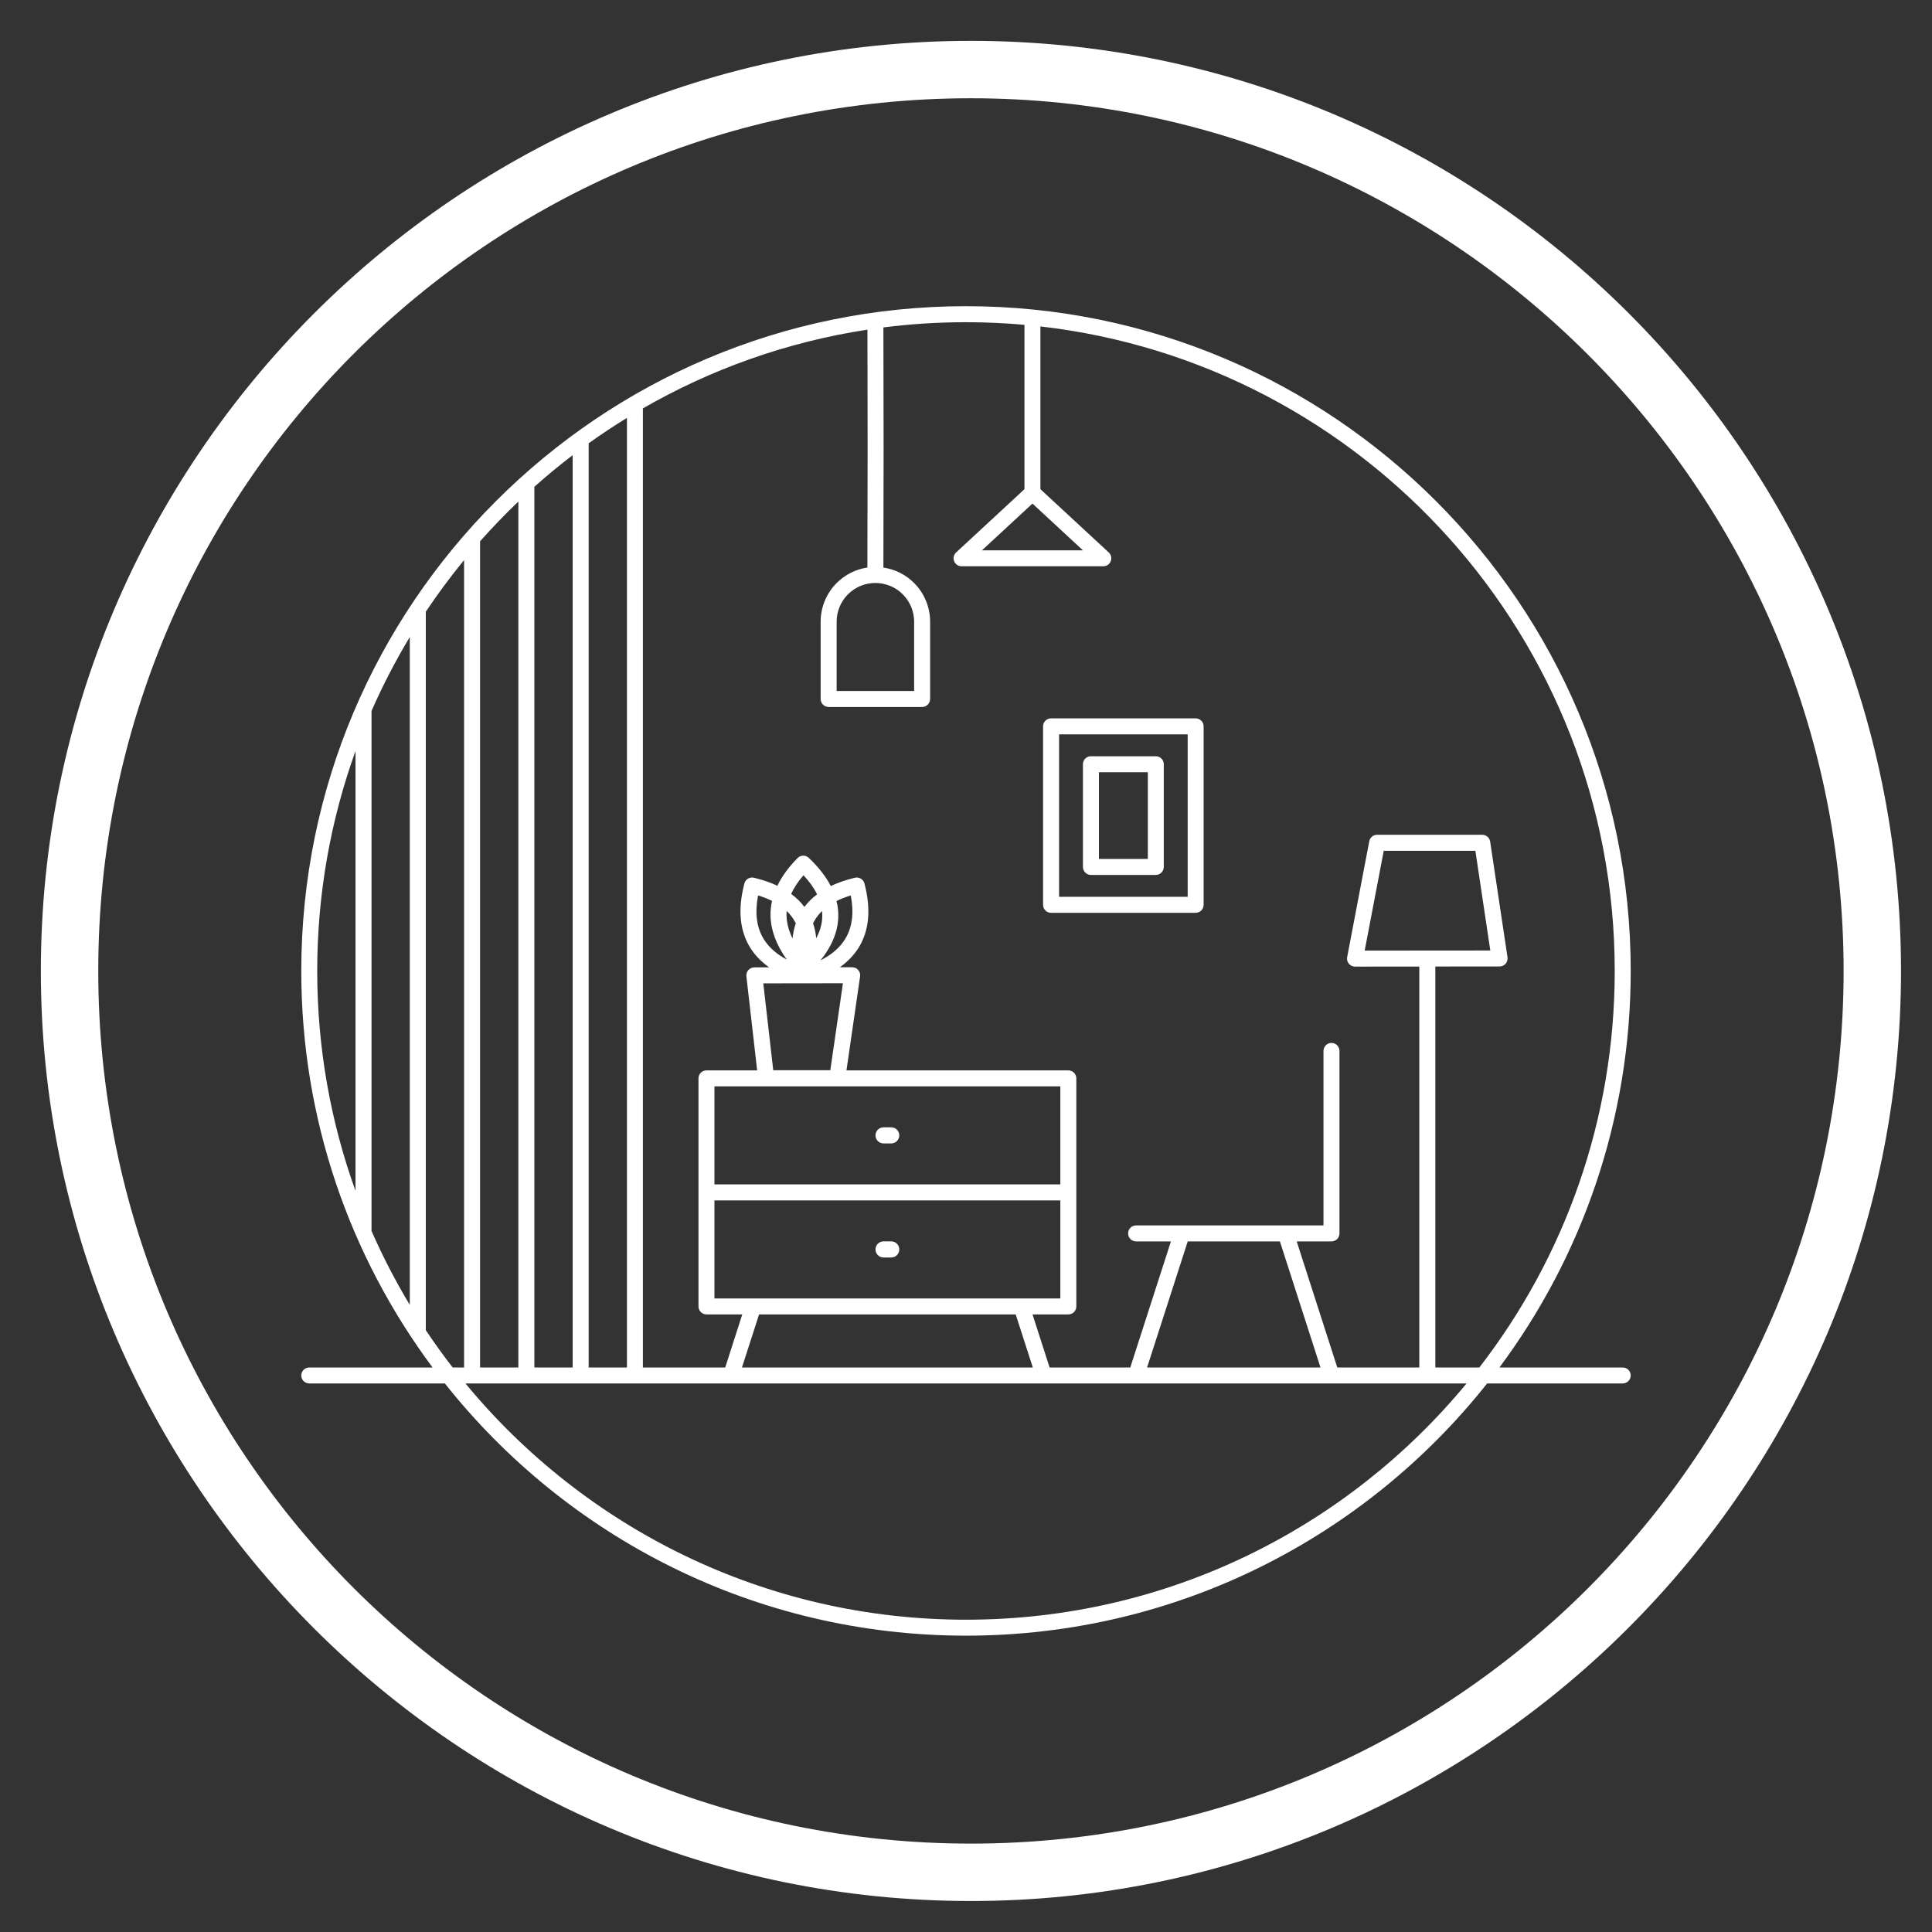 <svg xmlns="http://www.w3.org/2000/svg" xmlns:xlink="http://www.w3.org/1999/xlink" width="200" viewBox="0 0 150 150" height="200" preserveAspectRatio="xMidYMid meet"><rect x="0" y="0" width="150" height="150" fill="#333333" stroke="none"/><defs><clipPath id="ffd7f23be9"><path d="M 3.172 3.172 L 147.922 3.172 L 147.922 147.922 L 3.172 147.922 Z M 3.172 3.172 " clip-rule="nonzero"></path></clipPath><clipPath id="01ebf3dfa9"><path d="M 23.391 23.773 L 126.891 23.773 L 126.891 127 L 23.391 127 Z M 23.391 23.773 " clip-rule="nonzero"></path></clipPath></defs><g clip-path="url(#ffd7f23be9)"><path fill="#ffffff" d="M 75.383 147.594 C 35.488 147.594 3.172 115.055 3.172 75.383 C 3.172 35.711 35.488 3.172 75.383 3.172 C 115.277 3.172 147.594 35.488 147.594 75.383 C 147.594 115.277 115.055 147.594 75.383 147.594 Z M 75.383 7.629 C 37.938 7.629 7.629 37.938 7.629 75.383 C 7.629 112.824 37.938 143.137 75.383 143.137 C 112.824 143.137 143.137 112.824 143.137 75.383 C 143.137 37.938 112.602 7.629 75.383 7.629 Z M 75.383 7.629 " fill-opacity="1" fill-rule="nonzero"></path></g><g clip-path="url(#01ebf3dfa9)"><path fill="#ffffff" d="M 33.586 106.172 C 27.18 97.574 23.391 86.918 23.391 75.387 C 23.391 46.902 46.516 23.773 75 23.773 C 103.484 23.773 126.609 46.902 126.609 75.387 C 126.609 86.918 122.816 97.574 116.414 106.172 L 125.988 106.172 C 126.332 106.172 126.609 106.449 126.609 106.789 C 126.609 107.133 126.332 107.41 125.988 107.41 L 115.461 107.41 C 106.004 119.34 91.387 126.992 75 126.992 C 58.609 126.992 43.996 119.34 34.539 107.41 L 24.012 107.41 C 23.668 107.41 23.391 107.133 23.391 106.789 C 23.391 106.449 23.668 106.172 24.012 106.172 Z M 114.855 106.172 C 121.445 97.656 125.367 86.973 125.367 75.387 C 125.367 49.539 105.859 28.215 80.777 25.344 L 80.777 37.98 L 86.082 42.891 C 86.27 43.062 86.332 43.336 86.238 43.57 C 86.148 43.809 85.918 43.965 85.66 43.965 L 74.656 43.965 C 74.398 43.965 74.172 43.809 74.078 43.57 C 73.984 43.336 74.047 43.062 74.234 42.891 L 79.539 37.98 L 79.539 25.219 C 78.043 25.086 76.527 25.016 75 25.016 C 72.828 25.016 70.688 25.152 68.586 25.422 C 68.609 31.621 68.609 37.836 68.586 44.066 C 69.484 44.199 70.32 44.613 70.969 45.262 C 71.766 46.059 72.215 47.141 72.215 48.27 L 72.215 54.27 C 72.215 54.609 71.934 54.891 71.594 54.891 L 64.336 54.891 C 63.992 54.891 63.715 54.609 63.715 54.27 L 63.715 48.27 C 63.715 47.141 64.164 46.059 64.961 45.262 C 65.609 44.613 66.449 44.195 67.344 44.062 C 67.367 37.895 67.367 31.738 67.348 25.594 C 61.082 26.551 55.199 28.664 49.914 31.707 L 49.914 106.172 L 56.305 106.172 L 57.629 102.051 L 54.852 102.051 C 54.508 102.051 54.23 101.773 54.23 101.43 L 54.23 83.723 C 54.23 83.383 54.508 83.105 54.852 83.105 L 58.785 83.105 L 57.949 75.797 C 57.93 75.621 57.988 75.445 58.105 75.312 C 58.223 75.184 58.391 75.105 58.566 75.105 L 59.715 75.105 C 59.094 74.664 58.598 74.148 58.234 73.559 C 57.457 72.293 57.254 70.664 57.793 68.594 C 57.879 68.266 58.207 68.07 58.539 68.148 C 59.223 68.312 59.824 68.52 60.355 68.77 C 60.695 68.055 61.215 67.34 61.926 66.617 C 62.16 66.379 62.547 66.371 62.793 66.605 C 63.566 67.336 64.129 68.07 64.504 68.793 C 65.043 68.535 65.664 68.316 66.371 68.148 C 66.699 68.07 67.031 68.266 67.117 68.594 C 67.656 70.664 67.453 72.293 66.676 73.559 C 66.312 74.145 65.82 74.66 65.207 75.098 L 66.164 75.098 C 66.344 75.098 66.516 75.176 66.633 75.312 C 66.75 75.449 66.805 75.629 66.777 75.809 L 65.719 83.105 L 82.945 83.105 C 83.289 83.105 83.566 83.383 83.566 83.723 L 83.566 101.43 C 83.566 101.773 83.289 102.051 82.945 102.051 L 80.164 102.051 L 81.492 106.172 L 87.754 106.172 L 90.91 96.383 L 88.207 96.383 C 87.863 96.383 87.586 96.105 87.586 95.762 C 87.586 95.418 87.863 95.141 88.207 95.141 L 91.75 95.141 C 91.758 95.141 91.766 95.141 91.773 95.141 L 99.809 95.141 C 99.816 95.141 99.824 95.141 99.832 95.141 L 102.754 95.141 L 102.754 81.594 C 102.754 81.25 103.035 80.973 103.375 80.973 C 103.719 80.973 103.996 81.25 103.996 81.594 L 103.996 95.762 C 103.996 96.105 103.719 96.383 103.375 96.383 L 100.676 96.383 L 103.828 106.172 L 110.195 106.172 L 110.195 75.043 L 105.203 75.047 C 105.02 75.047 104.844 74.965 104.723 74.82 C 104.605 74.68 104.559 74.492 104.594 74.309 L 106.309 65.316 C 106.363 65.023 106.621 64.812 106.918 64.812 L 115.082 64.812 C 115.387 64.812 115.648 65.035 115.695 65.34 L 117.043 74.324 C 117.066 74.5 117.016 74.684 116.898 74.82 C 116.781 74.957 116.609 75.035 116.43 75.035 L 111.438 75.039 L 111.438 106.172 Z M 93.449 56.395 L 93.449 70.25 C 93.449 70.594 93.172 70.871 92.828 70.871 L 81.605 70.871 C 81.262 70.871 80.984 70.594 80.984 70.25 L 80.984 56.395 C 80.984 56.051 81.262 55.773 81.605 55.773 L 92.828 55.773 C 93.172 55.773 93.449 56.051 93.449 56.395 Z M 92.211 57.016 L 82.227 57.016 L 82.227 69.629 L 92.211 69.629 Z M 90.355 59.336 L 90.355 67.309 C 90.355 67.648 90.078 67.93 89.738 67.93 L 84.699 67.93 C 84.355 67.93 84.078 67.648 84.078 67.309 L 84.078 59.336 C 84.078 58.992 84.355 58.715 84.699 58.715 L 89.738 58.715 C 90.078 58.715 90.355 58.992 90.355 59.336 Z M 89.117 59.957 L 85.32 59.957 L 85.32 66.688 L 89.117 66.688 Z M 40.246 38.941 C 39.211 39.926 38.219 40.957 37.273 42.027 L 37.273 106.172 L 40.246 106.172 Z M 36.031 43.484 C 34.977 44.77 33.984 46.109 33.059 47.496 L 33.059 103.273 C 33.719 104.262 34.414 105.23 35.145 106.172 L 36.031 106.172 Z M 48.676 32.445 C 47.66 33.066 46.668 33.727 45.703 34.418 L 45.703 106.172 L 48.676 106.172 Z M 44.461 35.34 C 43.438 36.121 42.445 36.938 41.488 37.793 L 41.488 106.172 L 44.461 106.172 Z M 31.816 49.457 C 30.711 51.297 29.715 53.215 28.844 55.199 L 28.844 95.57 C 29.715 97.555 30.711 99.473 31.816 101.312 Z M 27.602 58.309 C 25.68 63.641 24.629 69.391 24.629 75.387 C 24.629 81.379 25.68 87.129 27.602 92.461 Z M 36.137 107.41 C 45.375 118.609 59.359 125.754 75 125.754 C 90.637 125.754 104.621 118.609 113.863 107.41 L 103.387 107.41 C 103.379 107.41 103.371 107.41 103.363 107.41 L 88.219 107.41 C 88.211 107.41 88.203 107.41 88.195 107.41 L 81.051 107.41 C 81.043 107.41 81.035 107.41 81.027 107.41 L 56.766 107.41 C 56.758 107.41 56.75 107.41 56.742 107.41 Z M 67.961 45.262 C 67.164 45.262 66.402 45.578 65.836 46.141 C 65.273 46.707 64.957 47.469 64.957 48.27 L 64.957 53.648 C 64.957 53.648 70.973 53.648 70.973 53.648 L 70.973 48.27 C 70.973 47.469 70.656 46.707 70.09 46.141 C 69.527 45.578 68.762 45.262 67.965 45.262 Z M 60.035 83.094 L 64.465 83.094 L 65.445 76.34 L 59.262 76.348 Z M 84.078 42.727 L 80.16 39.098 L 76.238 42.727 Z M 63.438 69.438 C 63.199 68.945 62.848 68.453 62.383 67.953 C 61.961 68.441 61.645 68.922 61.426 69.402 C 61.836 69.707 62.176 70.043 62.453 70.414 C 62.723 70.059 63.047 69.73 63.438 69.438 Z M 63.703 74.562 C 64.543 74.137 65.195 73.594 65.617 72.906 C 66.164 72.016 66.316 70.898 66.055 69.52 C 65.645 69.645 65.277 69.793 64.945 69.957 C 65.055 70.383 65.098 70.809 65.082 71.227 C 65.043 72.367 64.57 73.488 63.703 74.562 Z M 58.934 102.051 L 57.605 106.172 L 80.188 106.172 L 78.859 102.051 Z M 110.848 73.801 L 115.707 73.797 L 114.547 66.055 L 107.434 66.055 C 107.434 66.055 105.953 73.805 105.953 73.805 L 110.781 73.801 C 110.793 73.801 110.805 73.797 110.816 73.797 C 110.824 73.797 110.836 73.801 110.848 73.801 Z M 61.785 71.684 C 61.77 71.652 61.754 71.621 61.734 71.59 C 61.566 71.273 61.348 70.984 61.074 70.727 C 61.066 70.852 61.062 70.977 61.066 71.102 C 61.082 71.695 61.246 72.285 61.535 72.867 C 61.574 72.453 61.656 72.059 61.785 71.684 Z M 63.371 72.844 C 63.66 72.305 63.824 71.75 63.84 71.184 C 63.848 71.035 63.84 70.883 63.824 70.73 C 63.559 70.988 63.34 71.277 63.172 71.59 C 63.156 71.621 63.141 71.652 63.125 71.684 C 63.25 72.051 63.332 72.438 63.371 72.844 Z M 59.941 69.945 C 59.617 69.785 59.254 69.641 58.855 69.52 C 58.594 70.898 58.746 72.016 59.293 72.906 C 59.695 73.559 60.301 74.082 61.082 74.496 C 60.289 73.387 59.859 72.266 59.824 71.137 C 59.812 70.742 59.852 70.344 59.941 69.945 Z M 92.215 96.383 L 89.059 106.172 L 102.523 106.172 L 99.371 96.383 Z M 55.469 93.199 L 55.469 100.812 L 79.301 100.812 C 79.309 100.812 79.316 100.812 79.324 100.812 L 82.324 100.812 L 82.324 93.199 Z M 69.191 96.379 C 69.539 96.379 69.82 96.656 69.82 97.004 C 69.82 97.352 69.539 97.633 69.191 97.633 L 68.602 97.633 C 68.254 97.633 67.973 97.352 67.973 97.004 C 67.973 96.656 68.254 96.379 68.602 96.379 Z M 82.324 91.957 L 82.324 84.344 L 55.469 84.344 L 55.469 91.957 Z M 69.191 87.523 C 69.539 87.523 69.82 87.805 69.82 88.152 C 69.82 88.496 69.539 88.777 69.191 88.777 L 68.602 88.777 C 68.254 88.777 67.973 88.496 67.973 88.152 C 67.973 87.805 68.254 87.523 68.602 87.523 Z M 69.191 87.523 " fill-opacity="1" fill-rule="evenodd"></path></g></svg>